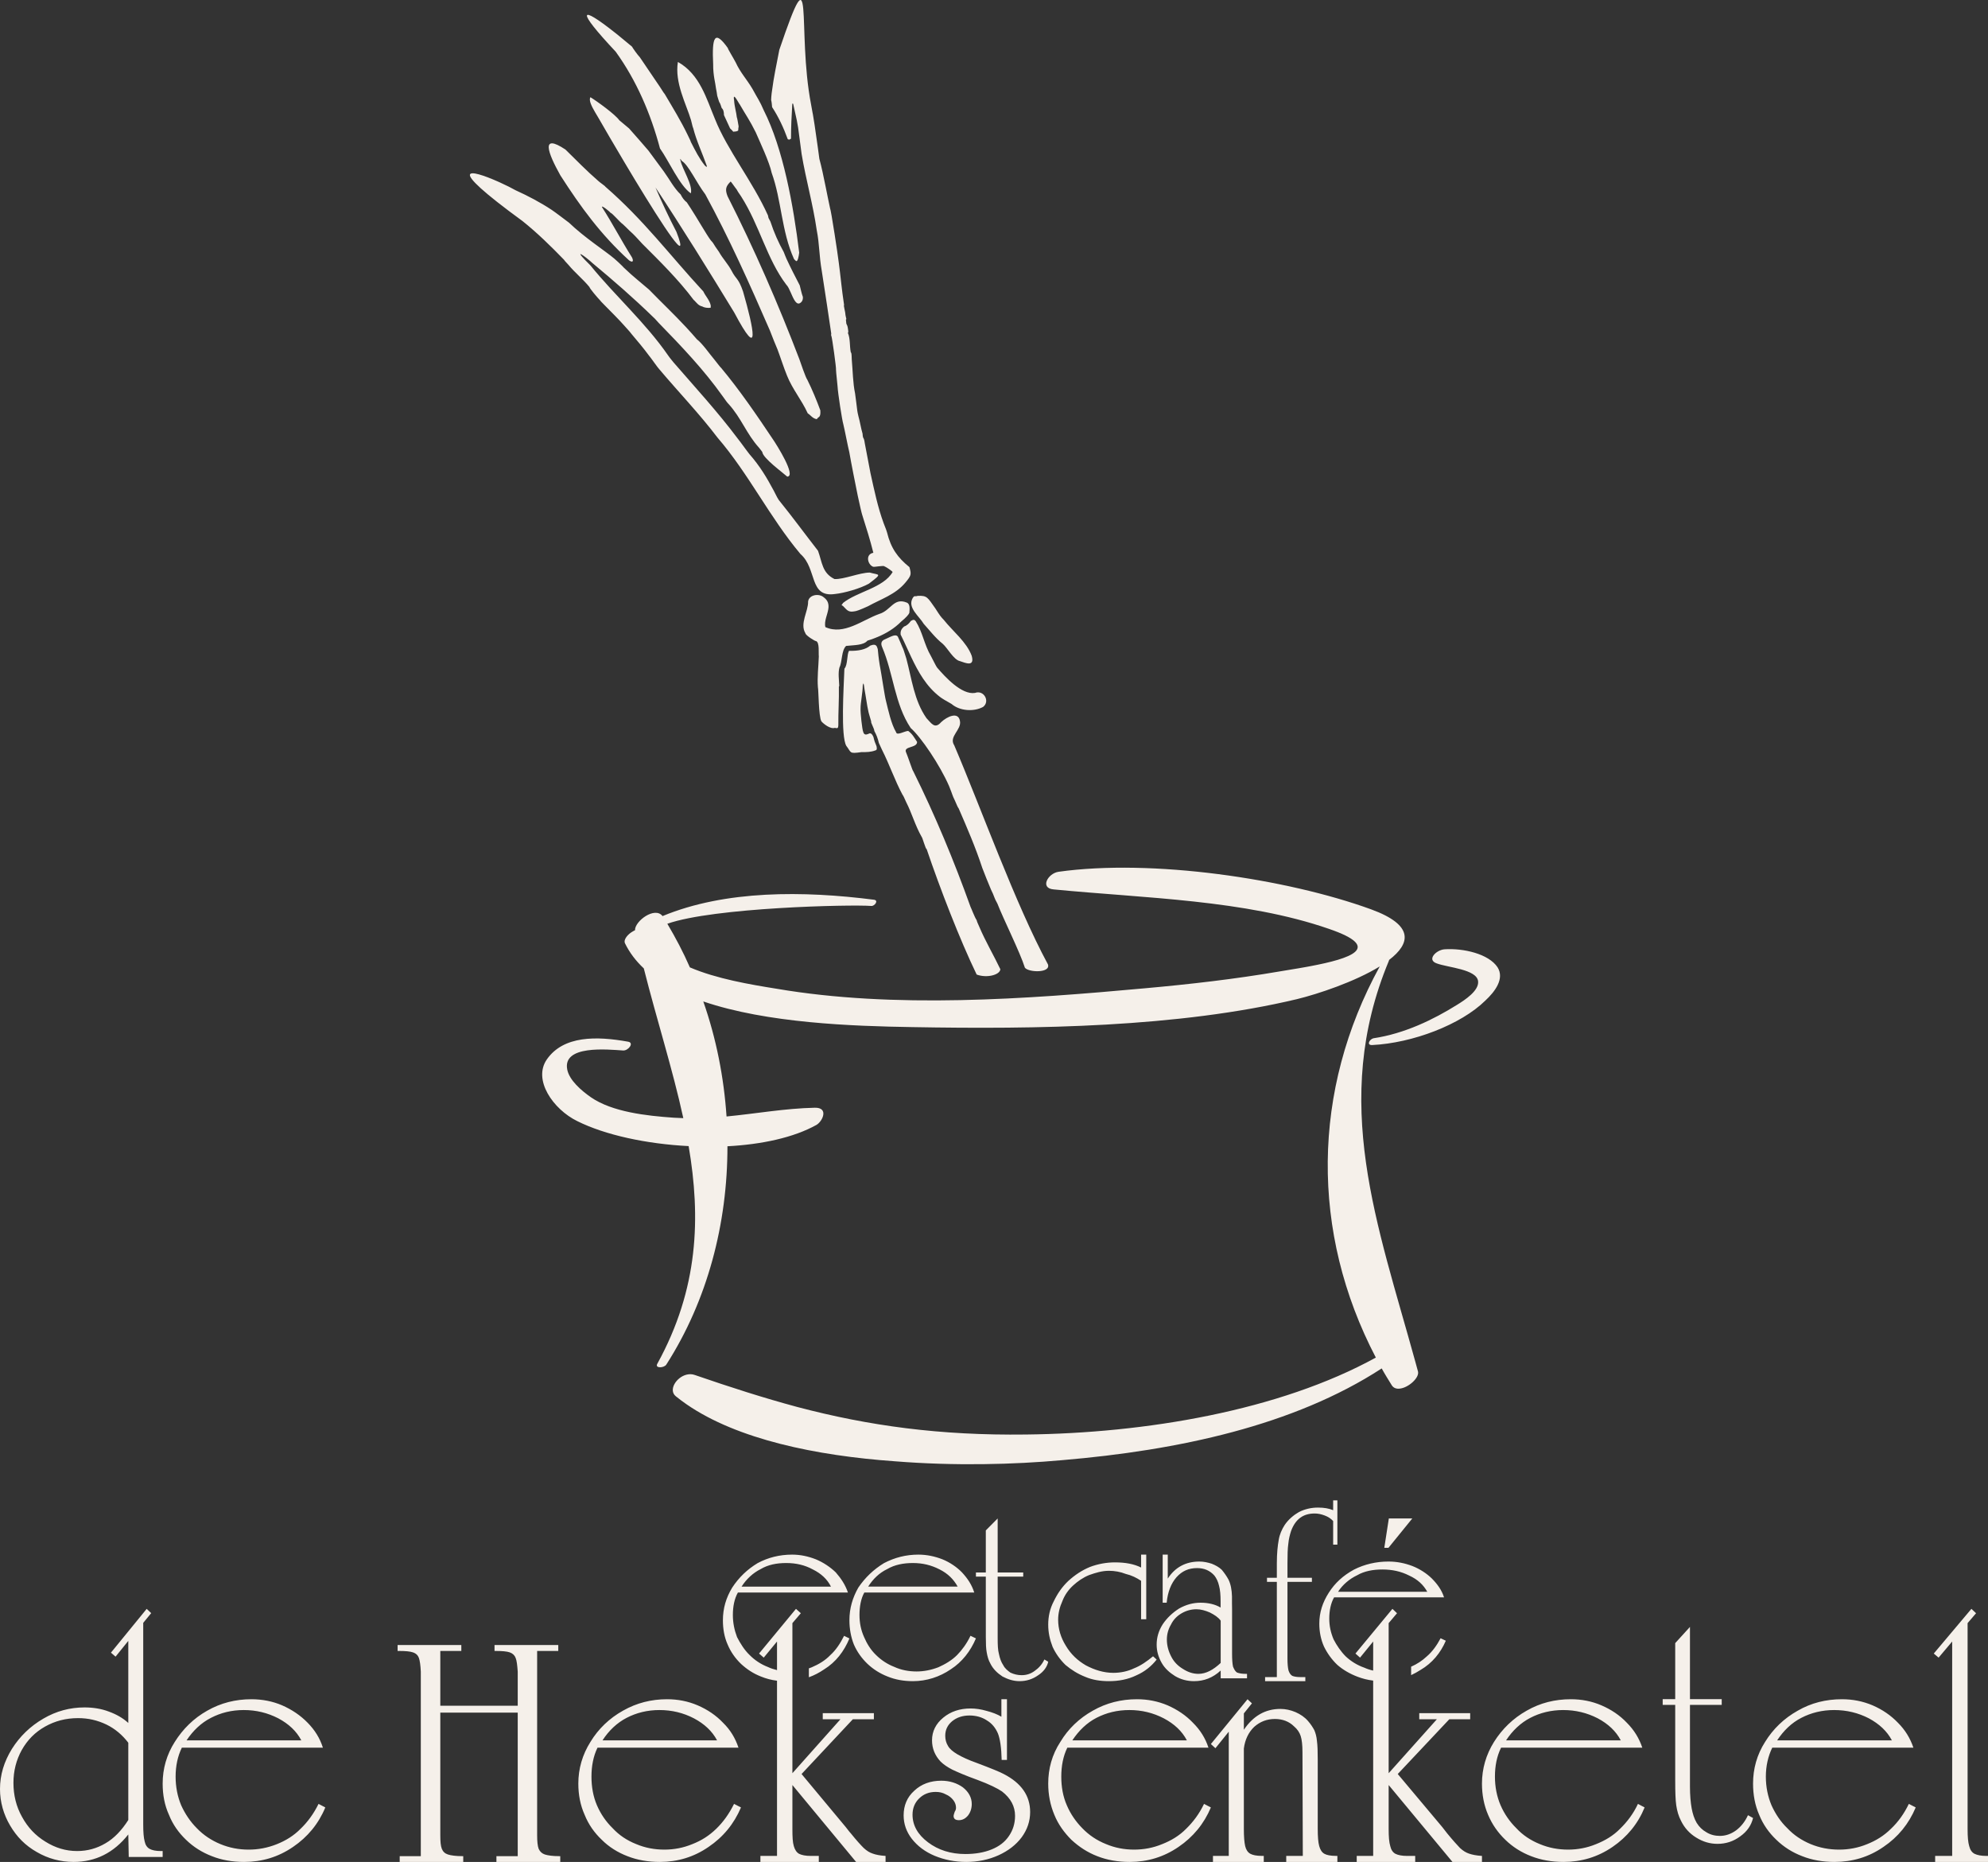 <?xml version="1.0" encoding="UTF-8"?> <svg xmlns="http://www.w3.org/2000/svg" xmlns:xlink="http://www.w3.org/1999/xlink" width="110px" height="103px" viewBox="0 0 110 103" version="1.1"><rect x="0" y="0" width="110" height="103" fill="#333333" stroke="none"/><title>LogoHK Copy</title><g id="Page-1" stroke="none" stroke-width="1" fill="none" fill-rule="evenodd"><g id="Homepage" transform="translate(-1298, -715)" fill="#F5F0EA"><path d="M1341.828,801 C1342.286,801 1342.718,801.094 1343.144,801.26 C1343.548,801.426 1343.946,801.692 1344.247,801.985 C1344.541,802.323 1344.771,802.666 1344.918,803.097 L1338.83,803.097 C1338.633,803.44 1338.551,803.883 1338.551,804.337 C1338.551,804.774 1338.633,805.167 1338.781,805.56 C1338.967,805.919 1339.185,806.274 1339.48,806.556 C1339.758,806.838 1340.108,807.07 1340.484,807.214 C1340.645,807.29 1340.818,807.347 1340.994,807.389 L1340.994,805.807 L1340.259,806.698 L1340,806.472 L1342.043,804 L1342.312,804.242 L1341.845,804.79 L1341.845,813.092 L1344.504,810.107 L1343.525,810.107 L1343.525,809.769 L1346.354,809.769 L1346.354,810.107 L1345.19,810.107 L1342.352,813.137 L1344.797,816.072 C1344.887,816.178 1344.972,816.308 1345.081,816.424 C1345.389,816.807 1345.638,817.079 1345.792,817.23 C1345.961,817.386 1346.12,817.486 1346.299,817.542 C1346.463,817.602 1346.692,817.648 1347,817.668 L1347,818 L1345.369,818 L1341.845,813.746 L1341.845,816.178 C1341.845,816.611 1341.859,816.918 1341.924,817.129 C1341.984,817.33 1342.078,817.476 1342.217,817.552 C1342.362,817.622 1342.57,817.668 1342.864,817.668 L1343.306,817.668 L1343.306,818 L1340.075,818 L1340.075,817.668 L1340.994,817.668 L1340.994,807.975 C1340.68,807.937 1340.391,807.861 1340.108,807.745 C1339.682,807.579 1339.332,807.347 1339.005,807.048 C1338.683,806.738 1338.431,806.379 1338.262,805.975 C1338.076,805.56 1338,805.1 1338,804.636 C1338,803.971 1338.175,803.385 1338.513,802.826 C1338.885,802.262 1339.343,801.819 1339.922,801.47 C1340.501,801.16 1341.14,801 1341.828,801 Z M1323.526,806 L1323.526,806.329 L1322.363,806.329 L1322.363,809.359 L1326.647,809.359 L1326.647,807.476 C1326.621,807.118 1326.595,806.871 1326.532,806.716 C1326.479,806.571 1326.368,806.465 1326.205,806.407 C1326.047,806.353 1325.79,806.329 1325.426,806.329 L1325.363,806.329 L1325.363,806 L1328.89,806 L1328.89,806.329 L1327.721,806.329 L1327.721,816.519 C1327.721,816.877 1327.747,817.114 1327.805,817.274 C1327.879,817.434 1327.99,817.535 1328.147,817.588 C1328.316,817.642 1328.579,817.68 1328.926,817.68 L1329,817.68 L1329,818 L1325.468,818 L1325.468,817.68 L1326.647,817.68 L1326.647,809.742 L1322.363,809.742 L1322.363,816.519 C1322.363,816.877 1322.384,817.114 1322.447,817.274 C1322.511,817.434 1322.621,817.535 1322.784,817.588 C1322.953,817.642 1323.216,817.68 1323.574,817.68 L1323.632,817.68 L1323.632,818 L1320.116,818 L1320.116,817.68 L1321.284,817.68 L1321.284,807.476 C1321.268,807.118 1321.232,806.871 1321.179,806.716 C1321.126,806.571 1321.021,806.465 1320.847,806.407 C1320.695,806.353 1320.426,806.329 1320.079,806.329 L1320,806.329 L1320,806 L1323.526,806 Z M1360.91,809 C1361.504,809 1362.063,809.109 1362.606,809.338 C1363.139,809.572 1363.616,809.889 1364.006,810.299 C1364.411,810.699 1364.698,811.157 1364.867,811.681 L1357.056,811.681 C1356.825,812.154 1356.723,812.695 1356.723,813.282 C1356.723,813.843 1356.815,814.378 1357.03,814.867 C1357.23,815.34 1357.527,815.771 1357.886,816.135 C1358.255,816.519 1358.691,816.81 1359.198,817.013 C1359.69,817.221 1360.213,817.319 1360.751,817.319 C1361.289,817.319 1361.807,817.221 1362.299,817.018 C1362.801,816.821 1363.257,816.55 1363.637,816.161 C1364.016,815.792 1364.359,815.34 1364.621,814.789 L1365,814.986 C1364.621,815.89 1364.016,816.623 1363.211,817.169 C1362.391,817.73 1361.494,818 1360.51,818 C1359.854,818 1359.26,817.896 1358.716,817.683 C1358.178,817.475 1357.707,817.169 1357.281,816.774 C1356.887,816.379 1356.554,815.927 1356.338,815.391 C1356.118,814.867 1356,814.29 1356,813.666 C1356,812.845 1356.21,812.066 1356.672,811.359 C1357.102,810.642 1357.712,810.055 1358.465,809.634 C1359.219,809.203 1360.039,809 1360.91,809 Z M1311.91,809 C1312.5,809 1313.079,809.109 1313.612,809.338 C1314.145,809.572 1314.621,809.889 1315.021,810.299 C1315.416,810.699 1315.703,811.157 1315.867,811.681 L1308.061,811.681 C1307.83,812.154 1307.717,812.695 1307.717,813.282 C1307.717,813.843 1307.82,814.378 1308.025,814.867 C1308.24,815.34 1308.527,815.771 1308.891,816.135 C1309.26,816.519 1309.701,816.81 1310.193,817.013 C1310.695,817.221 1311.213,817.319 1311.761,817.319 C1312.294,817.319 1312.807,817.221 1313.319,817.018 C1313.811,816.821 1314.257,816.55 1314.637,816.161 C1315.021,815.792 1315.354,815.34 1315.626,814.789 L1316,814.986 C1315.626,815.89 1315.021,816.623 1314.216,817.169 C1313.396,817.73 1312.5,818 1311.505,818 C1310.859,818 1310.26,817.896 1309.727,817.683 C1309.183,817.475 1308.697,817.169 1308.292,816.774 C1307.881,816.379 1307.559,815.927 1307.348,815.391 C1307.108,814.867 1307,814.29 1307,813.666 C1307,812.845 1307.22,812.066 1307.671,811.359 C1308.122,810.642 1308.717,810.055 1309.465,809.634 C1310.219,809.203 1311.039,809 1311.91,809 Z M1374.825,801.383 C1375.299,801.383 1375.725,801.472 1376.145,801.629 C1376.549,801.786 1376.936,802.037 1377.22,802.314 C1377.536,802.632 1377.771,802.957 1377.902,803.364 L1371.818,803.364 C1371.633,803.688 1371.551,804.106 1371.551,804.535 C1371.551,804.948 1371.633,805.319 1371.791,805.69 C1371.966,806.03 1372.195,806.364 1372.462,806.631 C1372.746,806.897 1373.095,807.117 1373.488,807.253 C1373.646,807.325 1373.81,807.378 1373.98,807.415 L1373.981,805.807 L1373.254,806.698 L1373,806.472 L1375.046,804 L1375.3,804.242 L1374.837,804.79 L1374.837,813.092 L1377.506,810.107 L1376.53,810.107 L1376.53,809.769 L1379.348,809.769 L1379.348,810.107 L1378.193,810.107 L1375.34,813.137 L1377.804,816.072 C1377.889,816.178 1377.984,816.308 1378.078,816.424 C1378.392,816.807 1378.641,817.079 1378.785,817.23 C1378.954,817.386 1379.119,817.486 1379.288,817.542 C1379.467,817.602 1379.691,817.648 1380,817.668 L1380,818 L1378.367,818 L1374.837,813.746 L1374.837,816.178 C1374.837,816.611 1374.862,816.918 1374.927,817.129 C1374.972,817.33 1375.071,817.476 1375.215,817.552 C1375.355,817.622 1375.574,817.668 1375.858,817.668 L1376.306,817.668 L1376.306,818 L1373.07,818 L1373.07,817.668 L1373.981,817.668 L1373.98,807.969 C1373.675,807.932 1373.391,807.861 1373.112,807.754 C1372.702,807.598 1372.315,807.378 1371.993,807.096 C1371.688,806.803 1371.442,806.463 1371.257,806.082 C1371.082,805.69 1371,805.256 1371,804.817 C1371,804.19 1371.186,803.636 1371.524,803.108 C1371.862,802.575 1372.315,802.157 1372.92,801.828 C1373.499,801.535 1374.143,801.383 1374.825,801.383 Z M1306.117,804 L1306.366,804.237 L1305.925,804.775 L1305.925,815.937 C1305.925,816.362 1305.949,816.663 1306.006,816.87 C1306.045,817.062 1306.141,817.201 1306.275,817.275 C1306.41,817.354 1306.621,817.398 1306.904,817.398 L1307,817.398 L1307,817.724 L1305.123,817.724 L1305.099,816.48 C1304.298,817.492 1303.29,818 1302.075,818 C1301.341,818 1300.659,817.817 1300.035,817.452 C1299.406,817.097 1298.926,816.613 1298.557,815.982 C1298.197,815.375 1298,814.684 1298,813.968 C1298,813.179 1298.226,812.448 1298.662,811.743 C1299.099,811.052 1299.675,810.494 1300.395,810.075 C1301.11,809.655 1301.874,809.453 1302.675,809.453 C1303.15,809.453 1303.597,809.522 1304.014,809.68 C1304.451,809.838 1304.806,810.045 1305.099,810.312 L1305.099,805.772 L1304.394,806.645 L1304.139,806.423 L1306.117,804 Z M1334.907,809 C1335.507,809 1336.065,809.109 1336.603,809.338 C1337.146,809.572 1337.617,809.889 1338.006,810.299 C1338.416,810.699 1338.688,811.157 1338.862,811.681 L1331.06,811.681 C1330.83,812.154 1330.727,812.695 1330.727,813.282 C1330.727,813.843 1330.82,814.378 1331.03,814.867 C1331.234,815.34 1331.526,815.771 1331.9,816.135 C1332.254,816.519 1332.689,816.81 1333.201,817.013 C1333.693,817.221 1334.211,817.319 1334.764,817.319 C1335.291,817.319 1335.809,817.221 1336.301,817.018 C1336.808,816.821 1337.238,816.55 1337.637,816.161 C1338.017,815.792 1338.344,815.34 1338.616,814.789 L1339,814.986 C1338.616,815.89 1338.017,816.623 1337.207,817.169 C1336.393,817.73 1335.496,818 1334.513,818 C1333.857,818 1333.263,817.896 1332.72,817.683 C1332.177,817.475 1331.69,817.169 1331.296,816.774 C1330.881,816.379 1330.563,815.927 1330.348,815.391 C1330.113,814.867 1330,814.29 1330,813.666 C1330,812.845 1330.225,812.066 1330.671,811.359 C1331.106,810.642 1331.716,810.055 1332.469,809.634 C1333.227,809.203 1334.042,809 1334.907,809 Z M1407.082,804 L1407.34,804.242 L1406.871,804.79 L1406.871,816.178 C1406.871,816.611 1406.896,816.918 1406.961,817.129 C1407.012,817.33 1407.108,817.476 1407.259,817.552 C1407.405,817.622 1407.617,817.668 1407.914,817.668 L1408,817.668 L1408,818 L1405.076,818 L1405.076,817.668 L1406.018,817.668 L1406.018,805.807 L1405.267,806.698 L1405,806.472 L1407.082,804 Z M1367.029,809 L1367.272,809.228 L1366.825,809.784 L1366.825,810.689 C1367.34,809.925 1368.01,809.536 1368.845,809.536 C1369.131,809.536 1369.408,809.597 1369.684,809.713 C1369.956,809.834 1370.185,809.986 1370.374,810.203 C1370.529,810.38 1370.641,810.557 1370.723,810.709 C1370.796,810.876 1370.85,811.078 1370.869,811.306 C1370.903,811.558 1370.913,811.897 1370.913,812.337 L1370.913,816.17 C1370.913,816.604 1370.937,816.913 1370.995,817.125 C1371.053,817.328 1371.141,817.474 1371.282,817.55 C1371.403,817.621 1371.631,817.666 1371.917,817.666 L1372,817.666 L1372,818 L1369.17,818 L1369.17,817.666 L1370.087,817.666 L1370.068,811.922 C1370.068,811.528 1370.034,811.24 1369.971,811.038 C1369.903,810.83 1369.782,810.653 1369.597,810.497 C1369.325,810.229 1368.966,810.092 1368.544,810.092 C1368.092,810.092 1367.718,810.244 1367.398,810.527 C1367.082,810.83 1366.888,811.235 1366.825,811.725 L1366.825,816.17 C1366.825,816.604 1366.85,816.913 1366.898,817.125 C1366.947,817.328 1367.044,817.474 1367.185,817.55 C1367.316,817.621 1367.529,817.666 1367.811,817.666 L1367.927,817.666 L1367.927,818 L1365.116,818 L1365.116,817.666 L1365.99,817.666 L1365.99,810.795 L1365.252,811.71 L1365,811.478 L1367.029,809 Z M1353.717,809 L1353.717,812.357 L1353.424,812.357 C1353.409,811.674 1353.335,811.187 1353.215,810.888 C1353.081,810.583 1352.892,810.342 1352.604,810.17 C1352.34,809.993 1352.007,809.899 1351.644,809.899 C1351.251,809.899 1350.933,810.013 1350.68,810.219 C1350.431,810.43 1350.302,810.691 1350.302,811.02 C1350.302,811.227 1350.352,811.418 1350.456,811.585 C1350.545,811.748 1350.729,811.9 1350.978,812.048 C1351.231,812.195 1351.575,812.357 1352.032,812.519 C1352.842,812.824 1353.349,813.031 1353.543,813.139 C1354.513,813.64 1355,814.338 1355,815.238 C1355,815.749 1354.841,816.211 1354.533,816.634 C1354.219,817.056 1353.787,817.386 1353.25,817.631 C1352.703,817.877 1352.112,818 1351.465,818 C1350.829,818 1350.252,817.882 1349.715,817.661 C1349.188,817.44 1348.771,817.125 1348.457,816.727 C1348.149,816.329 1348,815.896 1348,815.424 C1348,814.889 1348.184,814.422 1348.592,814.058 C1348.979,813.694 1349.481,813.507 1350.083,813.507 C1350.55,813.507 1350.953,813.64 1351.281,813.876 C1351.604,814.132 1351.769,814.446 1351.769,814.795 C1351.769,815.046 1351.694,815.262 1351.56,815.434 C1351.415,815.606 1351.251,815.69 1351.057,815.69 C1350.864,815.69 1350.764,815.616 1350.764,815.449 C1350.764,815.41 1350.794,815.326 1350.829,815.218 C1350.879,815.149 1350.898,815.075 1350.898,815.002 C1350.898,814.864 1350.854,814.721 1350.754,814.589 C1350.645,814.446 1350.511,814.338 1350.327,814.26 C1350.158,814.166 1349.979,814.127 1349.775,814.127 C1349.417,814.127 1349.114,814.24 1348.865,814.481 C1348.612,814.721 1348.492,815.036 1348.492,815.385 C1348.492,815.97 1348.776,816.486 1349.347,816.914 C1349.919,817.346 1350.61,817.563 1351.415,817.563 C1351.962,817.563 1352.455,817.479 1352.872,817.307 C1353.285,817.14 1353.603,816.899 1353.827,816.565 C1354.045,816.245 1354.165,815.882 1354.165,815.449 C1354.165,814.928 1353.926,814.476 1353.444,814.102 C1353.2,813.935 1352.748,813.709 1352.087,813.463 C1351.401,813.217 1350.948,813.016 1350.69,812.893 C1350.431,812.76 1350.212,812.613 1350.043,812.446 C1349.73,812.111 1349.571,811.723 1349.571,811.271 C1349.571,810.774 1349.785,810.352 1350.193,810.018 C1350.605,809.678 1351.107,809.511 1351.709,809.511 C1351.987,809.511 1352.286,809.555 1352.589,809.644 C1352.907,809.727 1353.185,809.831 1353.409,809.968 L1353.409,809 L1353.717,809 Z M1384.918,809 C1385.513,809 1386.077,809.109 1386.61,809.338 C1387.154,809.572 1387.626,809.889 1388.015,810.299 C1388.415,810.699 1388.698,811.157 1388.872,811.681 L1381.057,811.681 C1380.821,812.154 1380.718,812.695 1380.718,813.282 C1380.718,813.843 1380.821,814.378 1381.031,814.867 C1381.236,815.34 1381.533,815.771 1381.903,816.135 C1382.257,816.519 1382.698,816.81 1383.2,817.013 C1383.697,817.221 1384.215,817.319 1384.769,817.319 C1385.297,817.319 1385.815,817.221 1386.308,817.018 C1386.805,816.821 1387.267,816.55 1387.646,816.161 C1388.026,815.792 1388.374,815.34 1388.631,814.789 L1389,814.986 C1388.631,815.89 1388.026,816.623 1387.226,817.169 C1386.405,817.73 1385.503,818 1384.518,818 C1383.867,818 1383.267,817.896 1382.723,817.683 C1382.18,817.475 1381.697,817.169 1381.292,816.774 C1380.882,816.379 1380.564,815.927 1380.338,815.391 C1380.113,814.867 1380,814.29 1380,813.666 C1380,812.845 1380.226,812.066 1380.667,811.359 C1381.118,810.642 1381.723,810.055 1382.472,809.634 C1383.221,809.203 1384.036,809 1384.918,809 Z M1399.918,809 C1400.513,809 1401.072,809.109 1401.615,809.338 C1402.154,809.572 1402.621,809.889 1403.015,810.299 C1403.415,810.699 1403.698,811.157 1403.872,811.681 L1396.062,811.681 C1395.831,812.154 1395.708,812.695 1395.708,813.282 C1395.708,813.843 1395.815,814.378 1396.021,814.867 C1396.236,815.34 1396.518,815.771 1396.897,816.135 C1397.256,816.519 1397.697,816.81 1398.185,817.013 C1398.687,817.221 1399.215,817.319 1399.764,817.319 C1400.297,817.319 1400.815,817.221 1401.308,817.018 C1401.805,816.821 1402.246,816.55 1402.636,816.161 C1403.026,815.792 1403.354,815.34 1403.62,814.789 L1404,814.986 C1403.62,815.89 1403.026,816.623 1402.215,817.169 C1401.405,817.73 1400.503,818 1399.503,818 C1398.862,818 1398.256,817.896 1397.723,817.683 C1397.174,817.475 1396.692,817.169 1396.287,816.774 C1395.872,816.379 1395.554,815.927 1395.338,815.391 C1395.108,814.867 1395,814.29 1395,813.666 C1395,812.845 1395.215,812.066 1395.667,811.359 C1396.108,810.642 1396.718,810.055 1397.472,809.634 C1398.215,809.203 1399.036,809 1399.918,809 Z M1302.325,810.045 C1301.643,810.045 1301.043,810.203 1300.491,810.514 C1299.939,810.825 1299.522,811.249 1299.205,811.807 C1298.898,812.365 1298.744,812.962 1298.744,813.628 C1298.744,814.309 1298.898,814.936 1299.219,815.508 C1299.536,816.09 1299.963,816.544 1300.515,816.88 C1301.058,817.22 1301.638,817.398 1302.267,817.398 C1302.843,817.398 1303.362,817.25 1303.837,816.969 C1304.317,816.692 1304.734,816.253 1305.099,815.681 L1305.099,811.407 C1304.773,810.978 1304.365,810.632 1303.89,810.401 C1303.395,810.164 1302.886,810.045 1302.325,810.045 Z M1391.509,805 L1391.509,808.995 L1393.266,808.995 L1393.266,809.313 L1391.509,809.313 L1391.509,813.828 C1391.509,814.321 1391.546,814.718 1391.603,815.035 C1391.659,815.334 1391.743,815.604 1391.879,815.836 C1392.015,816.058 1392.193,816.233 1392.423,816.361 C1392.643,816.498 1392.896,816.56 1393.163,816.56 C1393.477,816.56 1393.777,816.46 1394.063,816.252 C1394.339,816.044 1394.559,815.765 1394.719,815.414 L1395,815.571 C1394.901,815.977 1394.672,816.314 1394.292,816.584 C1393.913,816.868 1393.486,817 1393.032,817 C1392.61,817 1392.221,816.882 1391.856,816.654 C1391.476,816.423 1391.2,816.105 1391.017,815.731 C1390.876,815.462 1390.797,815.182 1390.75,814.87 C1390.708,814.581 1390.693,814.127 1390.693,813.516 L1390.693,809.313 L1390,809.313 L1390,808.995 L1390.693,808.995 L1390.693,805.895 L1391.509,805 Z M1360.495,809.598 C1359.813,809.598 1359.219,809.748 1358.67,810.029 C1358.137,810.304 1357.691,810.736 1357.333,811.276 L1363.673,811.276 C1363.406,810.767 1362.981,810.367 1362.391,810.055 C1361.807,809.753 1361.176,809.598 1360.495,809.598 Z M1311.49,809.598 C1310.813,809.598 1310.219,809.748 1309.675,810.029 C1309.132,810.304 1308.681,810.736 1308.322,811.276 L1314.673,811.276 C1314.406,810.767 1313.981,810.367 1313.396,810.055 C1312.807,809.753 1312.177,809.598 1311.49,809.598 Z M1399.482,809.598 C1398.821,809.598 1398.215,809.748 1397.672,810.029 C1397.133,810.304 1396.687,810.736 1396.333,811.276 L1402.682,811.276 C1402.415,810.767 1401.985,810.367 1401.405,810.055 C1400.815,809.753 1400.185,809.598 1399.482,809.598 Z M1334.487,809.598 C1333.821,809.598 1333.217,809.748 1332.674,810.029 C1332.141,810.304 1331.685,810.736 1331.337,811.276 L1337.678,811.276 C1337.407,810.767 1336.982,810.367 1336.393,810.055 C1335.809,809.753 1335.179,809.598 1334.487,809.598 Z M1384.492,809.598 C1383.831,809.598 1383.216,809.748 1382.677,810.029 C1382.144,810.304 1381.687,810.736 1381.333,811.276 L1387.682,811.276 C1387.415,810.767 1386.99,810.367 1386.405,810.055 C1385.815,809.753 1385.185,809.598 1384.492,809.598 Z M1372,798 L1372,800.447 L1371.766,800.447 L1371.766,799.142 C1371.646,799.013 1371.494,798.907 1371.297,798.835 C1371.106,798.763 1370.93,798.725 1370.743,798.725 C1370.108,798.725 1369.682,799.036 1369.439,799.689 C1369.372,799.895 1369.309,800.135 1369.286,800.394 C1369.247,800.658 1369.238,801.023 1369.238,801.479 L1369.238,802.28 L1370.59,802.28 L1370.59,802.506 L1369.238,802.506 L1369.238,806.738 C1369.238,807.031 1369.257,807.247 1369.295,807.405 C1369.343,807.549 1369.405,807.645 1369.505,807.707 C1369.611,807.75 1369.763,807.775 1369.955,807.775 L1370.227,807.775 L1370.227,808 L1368,808 L1368,807.775 L1368.65,807.775 L1368.65,802.506 L1368.105,802.506 L1368.105,802.28 L1368.65,802.28 L1368.65,801.479 C1368.65,800.922 1368.698,800.486 1368.755,800.183 C1368.803,799.886 1368.922,799.612 1369.085,799.358 C1369.286,799.061 1369.563,798.825 1369.873,798.643 C1370.203,798.48 1370.552,798.398 1370.93,798.398 C1371.269,798.398 1371.532,798.446 1371.766,798.542 L1371.766,798 L1372,798 Z M1353.203,799 L1353.203,801.989 L1354.617,801.989 L1354.617,802.217 L1353.203,802.217 L1353.203,805.619 C1353.203,805.983 1353.213,806.285 1353.275,806.503 C1353.326,806.751 1353.399,806.95 1353.512,807.116 C1353.6,807.295 1353.755,807.417 1353.91,807.529 C1354.111,807.621 1354.312,807.669 1354.529,807.669 C1354.782,807.669 1355.025,807.602 1355.252,807.431 C1355.468,807.281 1355.659,807.077 1355.788,806.8 L1356,806.926 C1355.938,807.218 1355.737,807.485 1355.443,807.674 C1355.128,807.898 1354.782,808 1354.416,808 C1354.07,808 1353.77,807.898 1353.471,807.743 C1353.182,807.553 1352.944,807.325 1352.795,807.018 C1352.692,806.839 1352.635,806.63 1352.594,806.391 C1352.558,806.2 1352.549,805.93 1352.548,805.572 L1352.547,802.217 L1352,802.217 L1352,801.989 L1352.547,801.989 L1352.547,799.661 L1353.203,799 Z M1348.814,801 C1349.279,801 1349.721,801.094 1350.148,801.26 C1350.557,801.426 1350.945,801.691 1351.229,801.984 C1351.541,802.322 1351.771,802.664 1351.907,803.096 L1345.825,803.096 C1345.634,803.438 1345.557,803.881 1345.557,804.334 C1345.557,804.771 1345.634,805.163 1345.809,805.556 C1345.962,805.915 1346.175,806.269 1346.47,806.551 C1346.754,806.833 1347.104,807.065 1347.481,807.209 C1347.858,807.386 1348.295,807.464 1348.716,807.464 C1349.109,807.464 1349.519,807.386 1349.923,807.231 C1350.29,807.065 1350.661,806.855 1350.962,806.551 C1351.229,806.28 1351.497,805.915 1351.699,805.49 L1352,805.634 C1351.699,806.347 1351.229,806.944 1350.612,807.342 C1349.989,807.768 1349.268,808 1348.514,808 C1348,808 1347.536,807.917 1347.104,807.74 C1346.683,807.574 1346.317,807.342 1346,807.043 C1345.678,806.734 1345.421,806.374 1345.246,805.971 C1345.082,805.556 1345,805.097 1345,804.633 C1345,803.969 1345.175,803.383 1345.492,802.825 C1345.874,802.261 1346.344,801.818 1346.913,801.47 C1347.508,801.16 1348.137,801 1348.814,801 Z M1361.424,801 L1361.424,804.575 L1361.139,804.575 L1361.139,802.449 C1360.892,802.283 1360.612,802.143 1360.283,802.066 C1359.998,801.952 1359.67,801.895 1359.363,801.895 C1358.97,801.895 1358.626,802.004 1358.271,802.128 C1357.926,802.268 1357.631,802.474 1357.378,802.707 C1357.114,802.95 1356.915,803.23 1356.786,803.566 C1356.635,803.902 1356.549,804.244 1356.549,804.601 C1356.549,805.108 1356.694,805.589 1356.974,806.039 C1357.259,806.52 1357.631,806.862 1358.083,807.126 C1358.561,807.379 1359.067,807.54 1359.605,807.54 C1359.998,807.54 1360.402,807.457 1360.746,807.291 C1361.117,807.146 1361.457,806.908 1361.801,806.624 L1362,806.805 C1361.715,807.172 1361.338,807.477 1360.875,807.679 C1360.418,807.902 1359.901,808 1359.363,808 C1358.89,808 1358.449,807.933 1358.05,807.762 C1357.631,807.596 1357.286,807.379 1356.958,807.105 C1356.651,806.805 1356.414,806.474 1356.242,806.101 C1356.086,805.698 1356,805.315 1356,804.87 C1356,804.42 1356.097,803.98 1356.307,803.582 C1356.517,803.147 1356.77,802.78 1357.114,802.454 C1357.474,802.128 1357.857,801.869 1358.309,801.683 C1358.744,801.517 1359.229,801.429 1359.686,801.429 C1360.267,801.429 1360.746,801.517 1361.139,801.714 L1361.139,801 L1361.424,801 Z M1362.615,801 L1362.615,802.327 C1363.023,801.693 1363.618,801.383 1364.359,801.383 C1364.611,801.383 1364.833,801.435 1365.049,801.504 C1365.256,801.588 1365.453,801.693 1365.604,801.84 C1365.75,802.018 1365.876,802.196 1365.977,802.385 C1366.098,802.632 1366.158,802.947 1366.168,803.309 L1366.168,803.687 C1366.172,803.82 1366.173,803.919 1366.173,804.008 L1366.173,806.462 C1366.173,806.782 1366.188,807.019 1366.224,807.192 C1366.289,807.349 1366.345,807.454 1366.445,807.522 C1366.571,807.57 1366.723,807.596 1366.929,807.596 L1367,807.596 L1367,807.842 L1365.543,807.842 L1365.543,807.412 C1365.105,807.816 1364.621,808 1364.066,808 C1363.688,808 1363.336,807.906 1363.023,807.722 C1362.721,807.533 1362.454,807.302 1362.277,806.987 C1362.096,806.667 1362,806.342 1362,805.98 C1362,805.586 1362.106,805.219 1362.333,804.857 C1362.565,804.51 1362.872,804.217 1363.245,803.98 C1363.633,803.765 1364.016,803.66 1364.434,803.66 C1364.858,803.66 1365.241,803.75 1365.538,803.928 L1365.538,803.592 C1365.538,803.23 1365.513,802.947 1365.453,802.726 C1365.402,802.495 1365.306,802.301 1365.196,802.16 C1364.943,801.876 1364.626,801.745 1364.238,801.745 C1363.769,801.745 1363.406,801.908 1363.099,802.249 C1362.801,802.59 1362.615,803.052 1362.554,803.66 L1362.333,803.66 L1362.333,801 L1362.615,801 Z M1344.705,805.493 L1345,805.637 C1344.705,806.351 1344.247,806.949 1343.602,807.347 C1343.335,807.53 1343.051,807.679 1342.756,807.784 L1342.756,807.292 C1342.81,807.275 1342.86,807.253 1342.909,807.236 C1343.296,807.07 1343.657,806.86 1343.946,806.556 C1344.247,806.285 1344.492,805.919 1344.705,805.493 Z M1377.711,805.627 L1378,805.763 C1377.711,806.437 1377.247,807.002 1376.603,807.378 C1376.434,807.488 1376.259,807.582 1376.08,807.666 L1376.08,807.2 C1376.407,807.054 1376.685,806.876 1376.947,806.631 C1377.247,806.375 1377.498,806.03 1377.711,805.627 Z M1364.203,804.022 C1363.905,804.022 1363.633,804.101 1363.386,804.243 C1363.124,804.395 1362.922,804.6 1362.791,804.872 C1362.645,805.119 1362.565,805.402 1362.565,805.696 C1362.565,806.027 1362.65,806.342 1362.812,806.651 C1362.963,806.945 1363.184,807.16 1363.446,807.318 C1363.719,807.496 1364.001,807.596 1364.313,807.596 C1364.722,807.596 1365.13,807.381 1365.543,806.992 L1365.543,804.652 C1365.402,804.458 1365.19,804.327 1364.943,804.201 C1364.696,804.096 1364.449,804.022 1364.203,804.022 Z M1374.492,801.822 C1373.979,801.822 1373.488,801.911 1373.095,802.141 C1372.675,802.34 1372.293,802.659 1372.037,803.056 L1376.974,803.056 C1376.761,802.674 1376.451,802.376 1375.97,802.157 C1375.517,801.927 1375.027,801.822 1374.492,801.822 Z M1341.506,801.465 C1340.97,801.465 1340.495,801.559 1340.086,801.803 C1339.665,802.013 1339.3,802.35 1339.032,802.771 L1343.979,802.771 C1343.777,802.367 1343.444,802.051 1342.974,801.819 C1342.526,801.575 1342.041,801.465 1341.506,801.465 Z M1348.514,801.465 C1347.989,801.465 1347.503,801.558 1347.088,801.802 C1346.65,802.012 1346.306,802.349 1346.038,802.769 L1350.989,802.769 C1350.765,802.366 1350.454,802.051 1349.989,801.818 C1349.519,801.575 1349.038,801.465 1348.514,801.465 Z M1376.145,799 L1374.825,800.625 L1374.596,800.625 L1374.847,799 L1376.145,799 Z M1373.858,765.301 C1376.275,766.182 1376.039,767.2 1374.865,768.1 C1374.865,768.124 1374.845,768.138 1374.845,768.162 C1371.608,775.94 1374.226,782.742 1376.314,790.334 C1376.363,790.514 1376.412,790.695 1376.462,790.876 C1376.54,791.214 1375.951,791.752 1375.474,791.814 C1375.282,791.842 1375.11,791.795 1375.007,791.628 C1374.816,791.319 1374.624,791.014 1374.452,790.7 C1369.593,793.861 1363.197,795.232 1356.776,795.774 C1354.114,796.017 1350.817,796.103 1347.506,795.836 C1343.149,795.527 1338.801,794.622 1335.996,792.69 C1335.784,792.547 1335.588,792.395 1335.396,792.242 C1334.969,791.9 1335.416,791.181 1335.996,791.043 C1336.143,791.009 1336.295,791.009 1336.443,791.062 C1338.418,791.743 1340.26,792.333 1342.117,792.833 C1346.067,793.875 1350.002,794.417 1354.767,794.356 C1361.37,794.284 1368.778,793.042 1374.128,790.1 C1370.502,783.165 1370.586,775.307 1374.344,768.462 C1372.969,769.309 1370.92,769.99 1369.765,770.271 C1363.173,771.841 1355.312,771.941 1348.454,771.818 C1345.177,771.765 1340.442,771.603 1336.914,770.399 C1337.632,772.446 1338.054,774.593 1338.201,776.763 C1339.832,776.606 1341.419,776.316 1343.085,776.278 C1343.866,776.263 1343.522,777.02 1343.183,777.225 C1341.915,777.934 1340.137,778.31 1338.251,778.41 C1338.255,782.68 1337.15,786.93 1334.866,790.491 C1334.738,790.681 1334.222,790.705 1334.37,790.443 C1336.659,786.283 1336.777,782.347 1336.104,778.401 C1333.765,778.282 1331.481,777.787 1329.943,777.02 C1328.607,776.368 1327.467,774.731 1328.263,773.598 C1329.182,772.289 1330.995,772.308 1332.763,772.627 C1333.102,772.693 1332.763,773.127 1332.483,773.112 C1331.614,773.055 1329.108,772.798 1329.388,774.174 C1329.506,774.754 1330.15,775.321 1330.705,775.706 C1331.879,776.511 1333.751,776.725 1335.278,776.83 C1335.46,776.839 1335.637,776.849 1335.809,776.854 C1335.215,774.131 1334.335,771.394 1333.623,768.571 C1333.186,768.162 1332.837,767.705 1332.581,767.182 C1332.483,766.963 1332.763,766.677 1332.96,766.558 C1333.014,766.52 1333.068,766.496 1333.136,766.458 C1333.122,765.958 1334.237,765.125 1334.659,765.677 C1338.142,764.235 1342.461,764.273 1346.366,764.773 C1346.632,764.811 1346.391,765.139 1346.204,765.116 C1345.074,765.03 1337.489,765.197 1334.925,766.101 C1335.387,766.882 1335.809,767.681 1336.172,768.514 C1337.646,769.147 1339.508,769.462 1340.962,769.695 C1347.486,770.809 1354.782,770.271 1361.35,769.671 C1363.841,769.447 1366.336,769.162 1368.808,768.738 C1369.132,768.685 1369.487,768.627 1369.851,768.565 L1370.125,768.517 C1370.17,768.509 1370.216,768.501 1370.262,768.493 L1370.536,768.442 C1372.677,768.036 1374.589,767.43 1371.529,766.382 C1366.872,764.773 1361.35,764.692 1356.305,764.202 C1355.519,764.14 1355.98,763.312 1356.57,763.226 C1361.743,762.502 1369.181,763.602 1373.858,765.301 Z M1380.863,768.51 C1381.261,769.143 1380.716,769.861 1380.185,770.352 C1378.844,771.675 1376.172,772.703 1373.912,772.812 C1373.592,772.812 1373.789,772.484 1373.995,772.436 C1375.725,772.179 1377.326,771.394 1378.608,770.594 C1379.075,770.309 1379.837,769.8 1379.787,769.29 C1379.724,768.614 1378.117,768.529 1377.488,768.291 C1376.933,768.091 1377.464,767.553 1377.921,767.515 C1378.962,767.443 1380.372,767.762 1380.863,768.51 Z M1346.568,750.906 C1346.568,750.94 1346.574,750.969 1346.579,751.008 C1346.608,751.347 1346.663,751.739 1346.713,751.986 C1346.753,752.17 1346.962,753.57 1347.017,753.749 C1347.156,754.311 1347.305,755.032 1347.584,755.507 C1347.624,755.71 1348.043,755.444 1348.252,755.434 C1348.481,755.599 1348.585,755.797 1348.745,756.044 C1348.75,756.393 1347.963,756.267 1348.137,756.625 C1348.179,756.724 1348.232,756.87 1348.286,757.021 L1348.366,757.247 C1348.443,757.467 1348.511,757.652 1348.531,757.662 C1349.745,760.107 1350.786,762.616 1351.702,765.168 C1351.727,765.202 1351.932,765.754 1352.041,765.904 C1352.051,765.962 1352.091,766.064 1352.196,766.291 C1352.504,767.027 1353.027,767.928 1353.351,768.616 C1353.336,768.926 1352.609,769.124 1352.041,768.911 C1351.115,766.998 1350.01,764.146 1349.272,761.967 C1349.228,762.015 1349.023,761.279 1349.004,761.308 C1348.64,760.674 1348.446,759.962 1348.142,759.376 C1348.028,759.114 1347.983,759.022 1347.933,758.955 C1347.505,758.156 1347.221,757.303 1346.802,756.475 L1346.628,756.097 L1346.628,756.097 C1346.574,755.85 1346.489,755.633 1346.379,755.439 C1346.379,755.303 1346.165,754.964 1346.205,754.911 C1346.149,754.714 1346.113,754.6 1346.086,754.503 L1346.056,754.391 C1346.014,754.222 1345.982,754.026 1345.886,753.424 C1345.807,753.061 1345.797,752.596 1345.737,752.921 C1345.737,753.303 1345.612,753.889 1345.617,754.189 C1345.602,754.417 1345.707,755.371 1345.762,755.482 C1345.807,755.657 1345.916,755.652 1346.036,755.603 C1346.125,755.55 1346.225,755.521 1346.33,755.773 C1346.369,755.957 1346.429,756.122 1346.499,756.277 C1346.519,756.398 1346.544,756.485 1346.429,756.514 C1346.2,756.601 1345.956,756.611 1345.667,756.606 C1344.965,756.708 1345.119,756.635 1344.826,756.257 C1344.517,755.715 1344.681,753.085 1344.721,752.025 C1344.731,752.03 1344.731,752.02 1344.721,751.991 C1344.915,751.792 1344.851,751.192 1344.98,751.003 C1345.488,751.017 1345.896,750.935 1346.155,750.713 C1346.539,750.562 1346.524,750.829 1346.568,750.906 Z M1347.679,750.218 C1347.769,750.417 1347.863,750.63 1347.938,750.819 C1347.963,750.848 1348.028,751.032 1348.147,751.424 C1348.446,752.533 1348.58,753.758 1349.263,754.727 C1349.526,754.993 1349.716,755.361 1350.074,754.95 C1350.408,754.635 1351.025,754.349 1351.115,754.882 C1351.22,755.371 1350.478,755.744 1350.801,756.233 C1352.3,759.739 1354.172,764.993 1355.985,768.349 C1356.149,768.838 1354.914,768.8 1354.71,768.533 C1354.431,767.657 1353.52,765.841 1353.187,764.984 C1352.982,764.625 1353.037,764.611 1352.833,764.209 C1352.768,764.064 1352.395,763.144 1352.35,763.008 C1351.976,761.87 1351.528,760.834 1351.045,759.72 C1351.01,759.681 1350.951,759.56 1350.846,759.308 C1350.657,758.916 1350.746,759.056 1350.512,758.48 C1350.004,757.313 1348.959,755.773 1348.391,755.274 C1347.5,753.943 1347.44,752.267 1346.812,750.8 C1346.728,750.606 1346.763,750.485 1346.897,750.398 C1347.236,750.257 1347.545,750.034 1347.679,750.218 Z M1343.581,748.044 C1343.925,748.298 1343.866,748.617 1343.774,748.943 L1343.711,749.161 C1343.662,749.343 1343.627,749.523 1343.67,749.691 C1344.696,750.156 1345.712,749.298 1346.648,748.964 C1347.296,748.775 1347.445,748.044 1348.162,748.33 C1348.371,748.402 1348.331,748.693 1348.316,748.901 C1348.291,748.984 1348.142,749.158 1347.863,749.386 C1347.5,749.754 1347.052,750.034 1346.534,750.248 C1346.519,750.248 1346.509,750.252 1346.499,750.262 C1346.339,750.33 1346.17,750.388 1345.996,750.441 C1345.777,750.703 1345.259,750.683 1344.816,750.732 C1344.547,750.993 1344.612,751.603 1344.447,751.928 C1344.368,752.243 1344.422,752.553 1344.437,752.945 L1344.417,752.979 L1344.417,752.979 C1344.432,753.705 1344.378,754.417 1344.387,755.124 C1344.372,755.235 1344.387,755.318 1344.198,755.264 C1343.949,755.352 1343.561,755.037 1343.451,754.906 C1343.292,754.64 1343.292,753.124 1343.257,753.022 C1343.212,752.465 1343.287,751.899 1343.307,751.308 C1343.282,751.134 1343.357,750.543 1343.157,750.465 C1343.103,750.48 1342.565,750.141 1342.565,750.03 C1342.241,749.497 1342.729,748.814 1342.714,748.272 C1342.769,747.894 1343.322,747.812 1343.581,748.044 Z M1348.67,749.366 C1349.053,749.967 1349.128,750.64 1349.516,751.303 C1349.596,751.448 1349.81,751.889 1349.85,751.928 C1350.298,752.451 1351.21,753.448 1351.946,753.332 C1352.44,753.148 1352.798,753.802 1352.395,754.107 C1351.887,754.383 1351.105,754.335 1350.652,753.943 C1350.333,753.768 1350.099,753.623 1350.014,753.555 C1349.254,752.974 1348.811,752.175 1348.418,751.346 L1348.186,750.846 C1348.071,750.596 1347.956,750.346 1347.833,750.102 C1347.823,749.962 1347.833,749.821 1348.028,749.657 C1348.197,749.599 1348.306,749.482 1348.401,749.347 C1348.555,749.255 1348.605,749.284 1348.67,749.366 Z M1349.756,748.659 C1350,749.042 1350.054,749.119 1350.224,749.294 C1350.712,749.913 1351.483,750.509 1351.767,751.279 C1351.942,751.909 1351.429,751.676 1351.12,751.574 C1350.771,751.507 1350.423,750.838 1350.159,750.611 C1349.766,750.301 1349.447,749.88 1349.113,749.512 C1348.859,749.081 1348.197,748.616 1348.501,748.083 C1348.62,747.909 1348.6,748.025 1348.779,747.962 C1349.307,747.938 1349.322,748.049 1349.756,748.659 Z M1342.879,720.785 C1342.909,720.974 1342.948,721.182 1342.963,721.25 L1342.977,721.313 C1343.016,721.511 1343.1,722.073 1343.252,723.158 C1343.292,723.453 1343.332,723.739 1343.337,723.787 C1343.456,724.218 1343.576,724.793 1343.687,725.342 L1343.815,725.976 C1343.856,726.176 1343.894,726.36 1343.929,726.519 C1343.949,726.538 1344.064,727.192 1344.178,727.937 C1344.399,729.344 1344.467,729.954 1344.529,730.507 L1344.556,730.743 C1344.592,731.059 1344.633,731.392 1344.706,731.879 C1344.686,731.875 1344.691,731.933 1344.721,732.068 C1344.811,732.465 1344.746,732.301 1344.811,732.567 C1344.866,732.732 1344.781,732.586 1344.816,732.77 C1344.821,733.003 1344.87,732.901 1344.91,733.134 C1344.945,733.352 1344.945,733.39 1344.915,733.415 C1345.055,733.744 1345.005,734.141 1345.075,734.485 C1345.114,734.528 1345.119,734.552 1345.129,734.877 C1345.189,735.536 1345.189,736.175 1345.314,736.77 C1345.319,736.785 1345.344,736.983 1345.373,737.221 C1345.453,737.817 1345.418,737.681 1345.498,738.025 C1345.588,738.339 1345.637,738.693 1345.727,738.988 C1345.752,739.361 1345.792,739.1 1345.851,739.526 C1345.916,739.889 1346.13,740.974 1346.165,741.172 C1346.369,742.093 1346.568,743.061 1346.897,743.952 C1347.027,744.281 1347.052,744.349 1347.081,744.451 C1347.296,745.327 1347.664,745.841 1348.321,746.373 C1348.431,746.775 1348.431,746.829 1348.092,747.235 C1347.54,747.894 1346.733,748.146 1346.026,748.538 C1345.573,748.742 1345.383,748.814 1345.244,748.824 C1344.905,748.887 1344.821,748.683 1344.636,748.514 C1344.497,748.465 1344.622,748.436 1344.641,748.359 C1345.428,747.725 1346.877,747.526 1347.39,746.645 C1347.385,746.606 1347.042,746.364 1346.942,746.335 C1346.922,746.257 1346.345,746.388 1346.305,746.349 C1346.011,746.233 1345.866,745.666 1346.324,745.579 C1346.155,744.896 1345.936,744.199 1345.702,743.463 C1345.672,743.381 1345.568,742.911 1345.463,742.432 C1345.339,741.826 1345.095,740.606 1344.995,740.02 C1344.9,739.633 1344.751,738.829 1344.661,738.461 C1344.592,738.233 1344.363,736.756 1344.343,736.364 C1344.328,736.155 1344.263,735.633 1344.258,735.458 C1344.283,735.405 1344.039,733.633 1343.999,733.579 C1343.964,733.516 1344.009,733.507 1343.989,733.415 C1343.979,733.366 1343.875,732.678 1343.76,731.879 C1343.635,731.085 1343.511,730.252 1343.476,730.025 C1343.312,729.08 1343.352,728.552 1343.192,727.734 C1342.983,726.296 1342.595,724.945 1342.356,723.526 C1342.341,723.424 1342.286,723.003 1342.231,722.582 C1342.137,721.753 1342.052,721.511 1341.908,720.838 C1341.893,720.722 1341.853,720.683 1341.838,720.766 C1341.798,721.41 1341.768,722.044 1341.768,722.674 C1341.738,722.688 1341.703,722.703 1341.674,722.727 C1341.644,722.717 1341.619,722.707 1341.589,722.703 C1341.355,722.059 1341.071,721.458 1340.722,720.925 C1340.707,720.79 1340.702,720.649 1340.668,720.533 C1340.668,720.427 1340.683,720.305 1340.698,720.151 C1340.837,719.104 1340.932,718.775 1341.121,717.758 C1343.118,711.879 1342.072,716.601 1342.879,720.785 Z M1325.521,725.03 L1325.668,725.096 C1326.01,725.251 1326.327,725.41 1326.53,725.526 C1327.193,725.826 1327.9,726.194 1328.527,726.611 C1328.692,726.717 1329.314,727.192 1329.483,727.318 C1330.35,728.151 1331.485,728.877 1331.993,729.308 C1332.147,729.439 1332.297,729.584 1332.451,729.734 C1332.481,729.773 1332.521,729.812 1332.566,729.85 C1332.969,730.247 1333.572,730.722 1333.91,731.018 C1334.597,731.724 1335.295,732.383 1335.957,733.095 C1336.109,733.259 1336.209,733.37 1336.281,733.45 L1336.368,733.55 C1336.451,733.646 1336.476,733.679 1336.559,733.768 C1336.863,733.996 1337.286,734.611 1337.501,734.858 C1337.799,735.24 1337.874,735.332 1337.894,735.342 C1338.93,736.582 1339.881,737.976 1340.797,739.347 C1340.942,739.56 1342.087,741.352 1341.559,741.366 C1341.315,741.143 1340.21,740.344 1340.18,740.005 C1340.18,739.996 1340.095,739.889 1339.995,739.763 C1339.298,738.993 1339.019,738.122 1338.312,737.347 C1338.243,737.279 1338.183,737.197 1337.984,736.916 C1336.943,735.449 1335.688,734.136 1334.433,732.848 C1334.239,732.63 1334.194,732.582 1334.134,732.533 C1333.064,731.492 1331.928,730.504 1330.778,729.55 C1330.749,729.523 1330.718,729.495 1330.686,729.467 L1330.589,729.384 C1330.177,729.039 1329.732,728.762 1330.664,729.676 C1332.053,731.385 1333.696,732.829 1334.956,734.645 C1334.956,734.659 1335.135,734.887 1335.255,735.032 C1336.45,736.412 1337.7,737.768 1338.815,739.255 C1338.89,739.353 1338.95,739.431 1338.999,739.495 L1339.118,739.656 C1339.232,739.81 1339.276,739.876 1339.463,740.117 C1340.04,740.775 1340.419,741.405 1340.817,742.151 C1340.976,742.475 1341.056,742.611 1341.091,742.659 C1341.878,743.633 1342.485,744.47 1343.262,745.468 C1343.496,746.107 1343.486,746.693 1344.173,747.032 C1344.681,747.061 1345.573,746.674 1346.125,746.674 C1346.648,746.824 1346.857,746.693 1346.076,747.289 C1345.588,747.56 1344.716,747.807 1344.198,747.86 C1342.749,748.068 1343.227,746.461 1342.291,745.647 C1340.573,743.599 1339.438,741.226 1337.7,739.206 C1336.709,737.899 1335.544,736.688 1334.478,735.424 C1334.433,735.395 1333.96,734.717 1333.915,734.678 C1333.636,734.296 1333.238,733.821 1332.949,733.482 C1332.944,733.463 1332.795,733.289 1332.581,733.056 C1332.247,732.674 1331.839,732.277 1331.45,731.879 C1331.281,731.71 1331.206,731.628 1331.206,731.618 C1331.047,731.453 1330.629,730.959 1330.614,730.877 C1330.28,730.465 1329.792,730.063 1329.458,729.657 C1329.289,729.477 1329.209,729.385 1329.204,729.366 C1328.482,728.62 1327.731,727.884 1326.914,727.231 C1322.441,723.966 1324.083,724.397 1325.521,725.03 Z M1332.001,716.786 L1332.255,716.989 C1332.475,717.167 1332.713,717.363 1332.969,717.579 C1333.019,717.671 1333.263,718.02 1333.402,718.165 L1334.528,719.826 C1334.612,719.942 1334.682,720.088 1334.782,720.204 C1335.21,720.93 1335.678,721.69 1336.046,722.456 C1336.176,722.717 1336.226,722.829 1336.221,722.843 C1336.48,723.352 1336.694,723.773 1337.003,724.16 C1337.102,724.252 1337.132,724.252 1337.102,724.16 C1336.863,723.477 1336.535,722.795 1336.355,722.083 C1336.34,722.063 1336.311,721.967 1336.236,721.647 C1335.972,720.756 1335.32,719.579 1335.509,718.427 C1336.729,719.109 1337.087,720.46 1337.565,721.594 C1338.238,723.293 1339.642,725.027 1340.493,726.916 L1340.523,727.056 L1340.628,727.255 L1340.628,727.255 C1340.827,727.865 1341.076,728.422 1341.365,728.94 C1341.41,729.066 1341.464,729.182 1341.514,729.308 C1341.753,729.826 1341.997,730.296 1342.251,730.785 C1342.306,730.993 1342.351,731.231 1342.425,731.424 C1342.425,731.526 1342.43,731.565 1342.371,731.671 C1342.143,731.957 1341.982,731.69 1341.834,731.364 L1341.754,731.183 C1341.674,731.003 1341.596,730.832 1341.509,730.751 C1340.424,729.322 1340.035,727.473 1339.004,725.86 C1338.855,725.652 1338.79,725.54 1338.75,725.463 C1338.745,725.465 1338.701,725.405 1338.647,725.33 L1338.534,725.174 C1338.48,725.099 1338.434,725.04 1338.427,725.042 C1338.153,725.313 1338.113,725.482 1338.257,725.855 C1339.736,728.766 1341.071,731.836 1342.231,734.872 C1342.281,735.017 1342.585,735.908 1342.669,736.005 C1342.933,736.533 1343.187,737.148 1343.391,737.7 C1343.401,737.884 1343.397,738.059 1343.257,738.102 C1343.257,738.146 1343.207,738.146 1343.197,738.189 C1342.958,738.151 1342.864,737.971 1342.694,737.865 C1342.351,737.114 1341.848,736.533 1341.549,735.783 C1341.385,735.395 1341.146,734.654 1341.021,734.33 C1340.852,733.913 1340.802,733.821 1340.598,733.279 C1339.482,730.712 1338.357,728.199 1337.027,725.753 C1336.535,725.109 1336.086,724.102 1335.718,723.899 C1335.648,723.773 1335.623,723.753 1335.648,723.86 C1335.753,724.364 1336.345,725.226 1336.226,725.695 C1335.613,725.284 1335.001,723.889 1334.518,723.211 C1334.005,721.288 1333.218,719.453 1332.068,717.86 C1329.836,715.483 1330.078,715.266 1332.001,716.786 Z M1330.669,720.378 C1331.012,720.586 1332.043,721.327 1332.267,721.652 L1332.81,722.107 C1332.835,722.136 1332.855,722.16 1332.865,722.17 C1333.203,722.553 1333.547,722.94 1333.88,723.332 L1334.727,724.48 C1335.046,724.92 1335.285,725.4 1335.663,725.758 C1335.743,725.923 1335.857,726.088 1336.002,726.194 C1336.071,726.301 1336.151,726.417 1336.216,726.519 C1336.549,727.027 1337.107,728.005 1337.326,728.291 C1337.54,728.519 1337.401,728.407 1337.78,728.93 C1337.999,729.322 1338.272,729.584 1338.487,729.991 C1338.731,730.47 1338.85,730.359 1339.114,731.124 C1339.707,733.187 1340.095,735.061 1338.626,732.286 C1337.222,729.986 1335.768,727.637 1334.269,725.371 C1334.617,726.18 1335.016,727.037 1335.429,727.826 C1336.219,729.863 1334.692,727.52 1333.152,724.978 L1332.943,724.63 C1332.873,724.514 1332.803,724.398 1332.734,724.282 L1332.528,723.937 C1331.982,723.02 1331.476,722.153 1331.122,721.536 L1331.057,721.426 L1331.057,721.426 L1330.925,721.204 C1330.73,720.87 1330.568,720.545 1330.669,720.378 Z M1329.289,723.274 C1329.897,723.87 1330.474,724.465 1331.097,725.003 C1331.171,725.08 1331.51,725.308 1331.49,725.322 C1333.651,727.202 1335.031,729.085 1336.918,731.124 C1337.037,731.385 1337.257,731.589 1337.326,731.894 L1337.326,732.02 C1337.162,732.054 1336.958,732.015 1336.853,731.952 C1336.644,731.904 1336.549,731.753 1336.42,731.623 L1336.38,731.589 C1335.544,730.47 1334.503,729.448 1333.547,728.494 C1333.148,728.068 1333.158,728.054 1332.82,727.749 C1332.78,727.7 1332.486,727.424 1332.471,727.41 C1332.287,727.284 1331.869,726.775 1331.784,726.775 C1331.764,726.727 1331.281,726.33 1331.306,726.451 C1331.893,727.366 1332.381,728.31 1332.964,729.231 C1333.064,729.424 1333.034,729.56 1332.81,729.405 C1331.236,727.971 1330.131,726.451 1329.005,724.698 C1328.303,723.444 1327.9,722.349 1329.289,723.274 Z M1338.272,717.657 C1338.257,717.686 1338.581,718.209 1338.711,718.46 C1338.965,719.017 1339.318,719.381 1339.632,719.913 C1339.911,720.431 1340.04,720.586 1340.259,721.1 C1341.33,723.211 1341.903,726.364 1342.221,728.979 C1342.196,729.177 1342.142,729.492 1342.047,729.439 C1342.002,729.405 1341.967,729.366 1341.933,729.327 C1341.235,727.783 1341.245,726.068 1340.698,724.562 C1340.583,723.986 1340.025,722.804 1339.816,722.32 C1339.478,721.637 1339.283,721.39 1338.92,720.756 C1338.93,720.819 1338.516,719.971 1338.621,720.562 C1338.636,720.877 1338.746,721.235 1338.77,721.487 C1338.79,721.516 1338.835,721.783 1338.87,721.991 C1338.855,722.059 1338.85,722.141 1338.845,722.223 C1338.775,722.272 1338.676,722.281 1338.571,722.286 C1338.521,722.223 1338.462,722.16 1338.397,722.102 L1338.058,721.366 C1338.058,721.201 1338.028,721.056 1337.934,720.979 C1337.889,720.867 1337.864,720.727 1337.794,720.64 C1337.75,720.533 1337.725,720.407 1337.685,720.296 C1337.665,720.155 1337.645,720.015 1337.615,719.879 C1337.59,719.608 1337.456,719.192 1337.461,718.562 C1337.386,717.017 1337.545,716.64 1338.272,717.657 Z" id="LogoHK-Copy"></path></g></g></svg> 